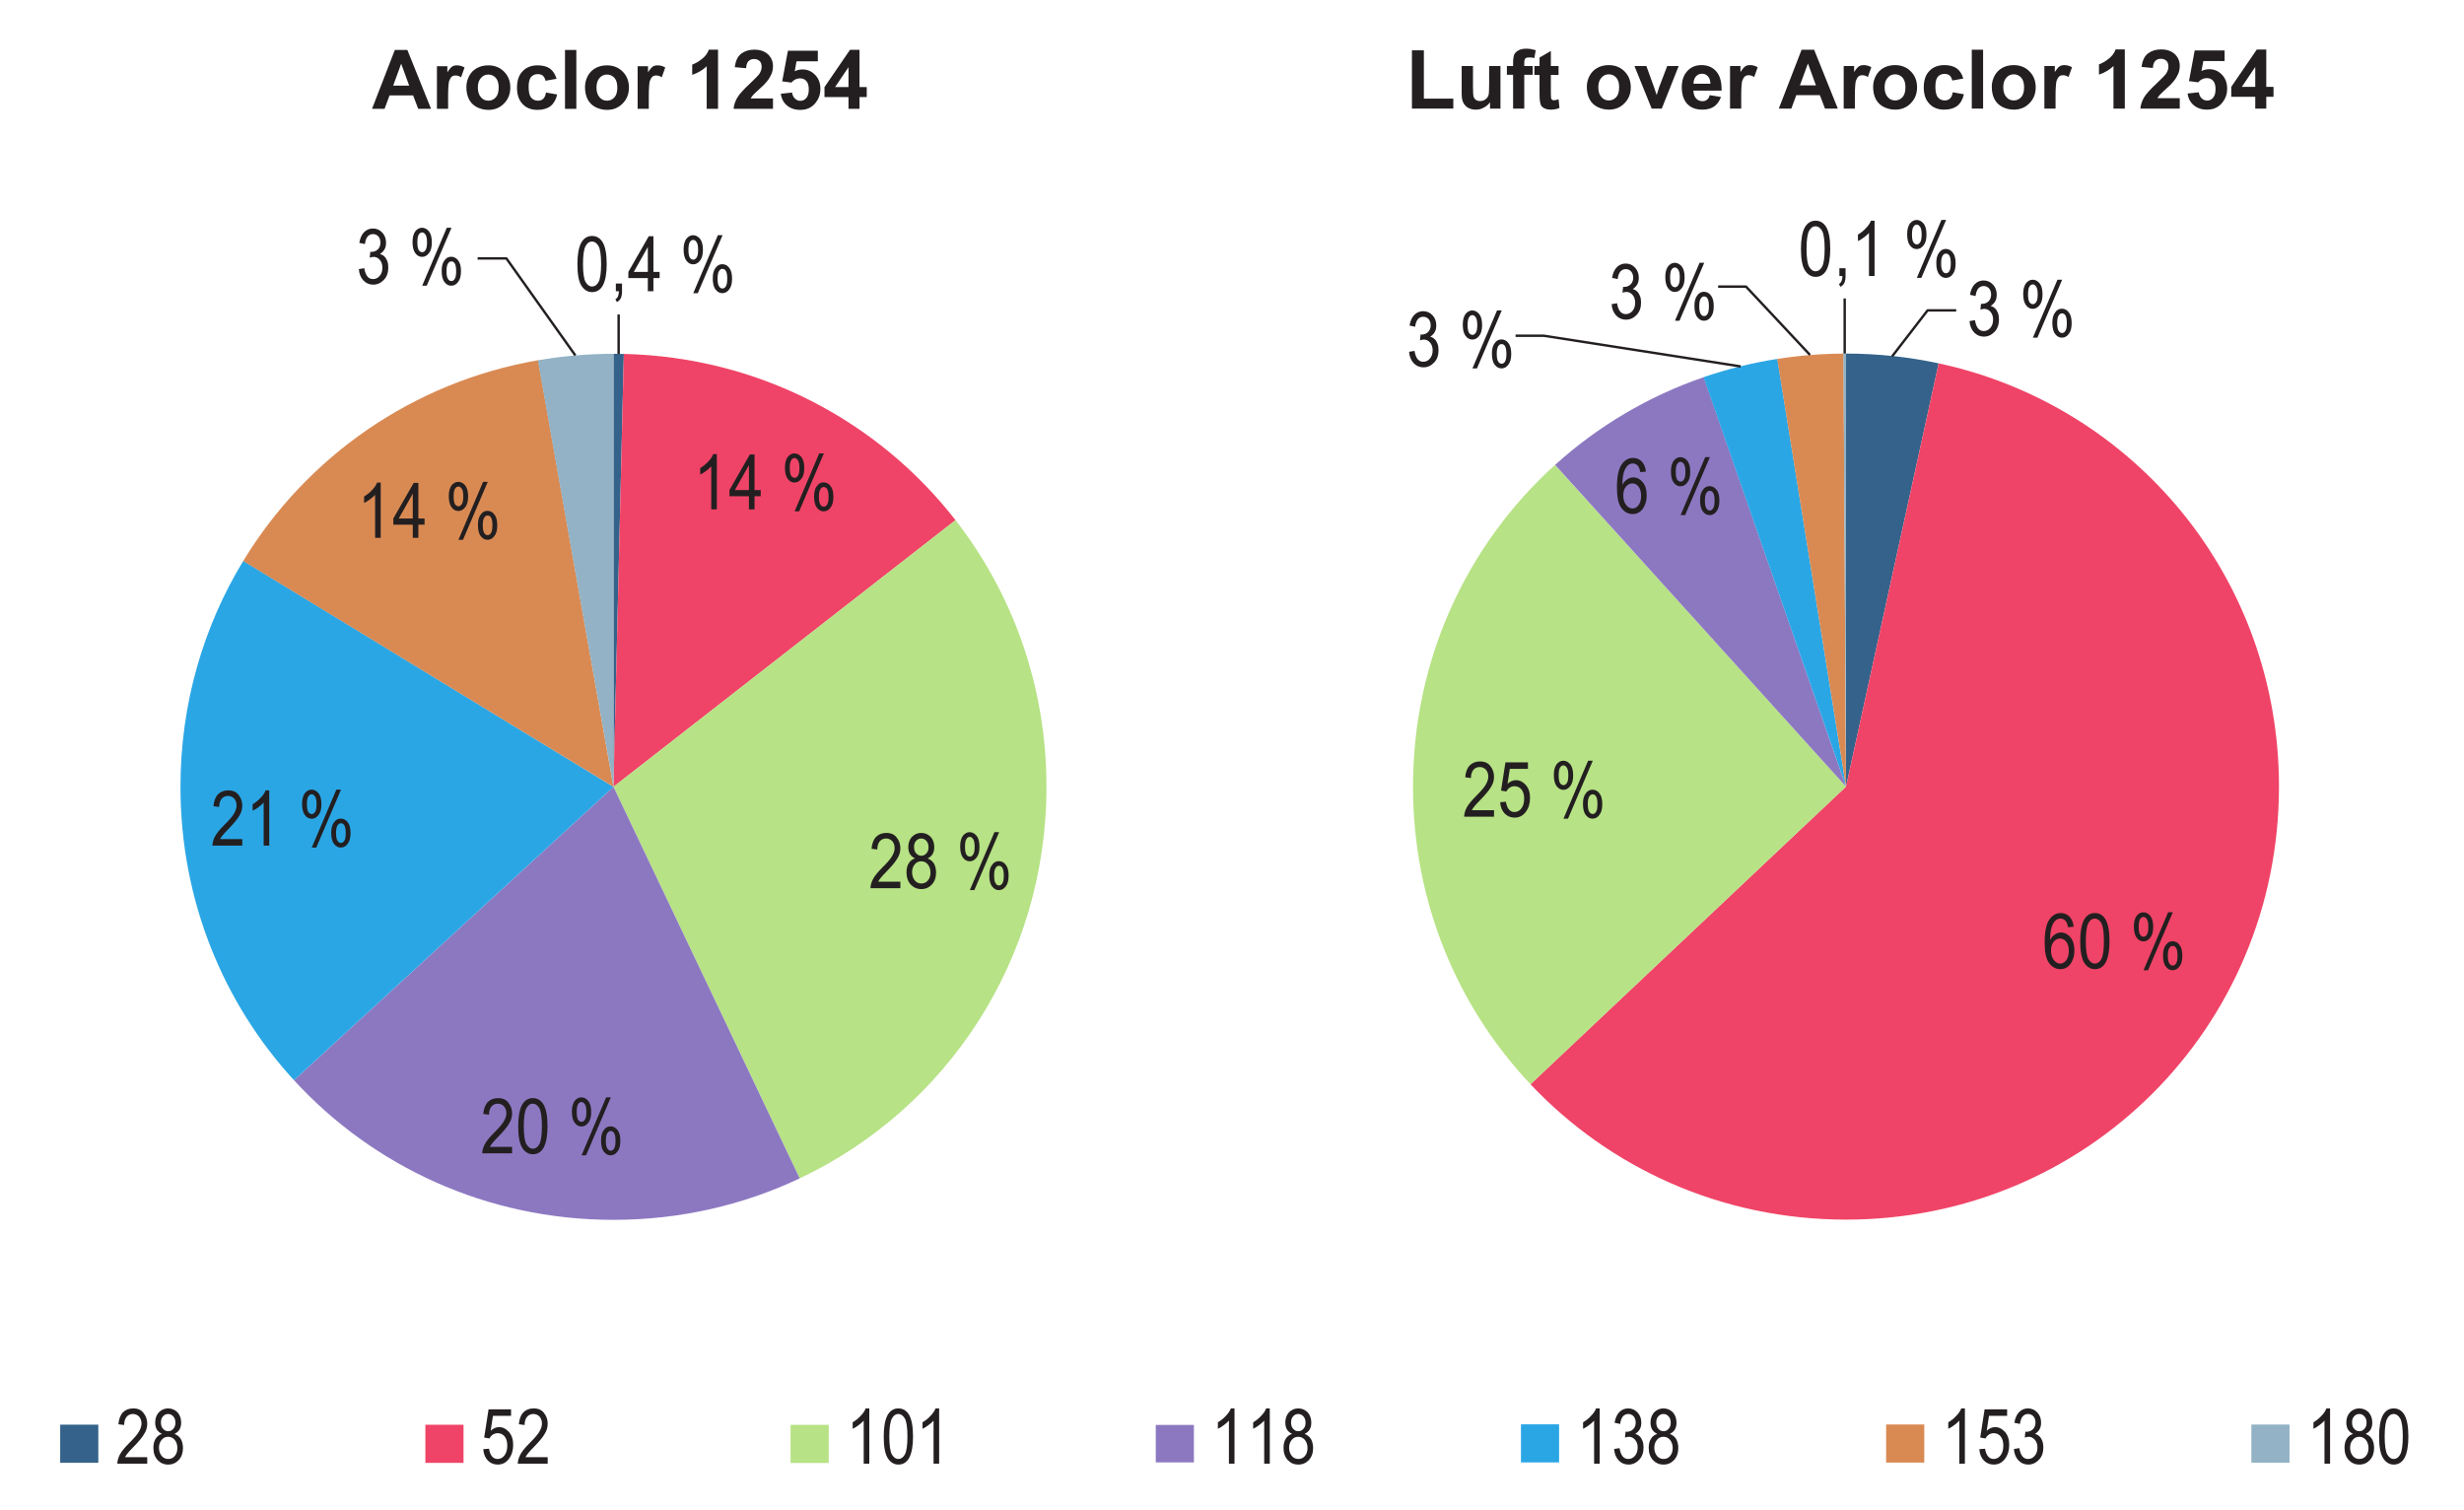 <?xml version="1.0" encoding="UTF-8"?>
<svg xmlns="http://www.w3.org/2000/svg" xmlns:xlink="http://www.w3.org/1999/xlink" width="255.05" height="156.31" viewBox="0 0 255.05 156.31">
<defs>
<g>
<g id="glyph-0-0">
<path d="M 0.734 -0.344 C 1.016 -0.047 1.359 0.094 1.75 0.094 C 2.172 0.094 2.547 -0.078 2.859 -0.406 C 3.172 -0.734 3.312 -1.156 3.312 -1.688 C 3.312 -1.938 3.281 -2.156 3.203 -2.359 C 3.125 -2.547 3.031 -2.719 2.906 -2.828 C 2.781 -2.953 2.625 -3.031 2.453 -3.078 C 2.641 -3.203 2.812 -3.359 2.922 -3.562 C 3.031 -3.75 3.078 -3.984 3.078 -4.25 C 3.078 -4.672 2.953 -5.016 2.688 -5.297 C 2.422 -5.578 2.109 -5.719 1.719 -5.719 C 1.375 -5.719 1.062 -5.594 0.812 -5.344 C 0.562 -5.094 0.391 -4.719 0.312 -4.234 L 0.891 -4.109 C 0.938 -4.469 1.031 -4.719 1.172 -4.891 C 1.328 -5.062 1.516 -5.141 1.734 -5.141 C 1.953 -5.141 2.125 -5.062 2.281 -4.906 C 2.422 -4.734 2.5 -4.531 2.5 -4.25 C 2.5 -3.969 2.406 -3.734 2.234 -3.562 C 2.062 -3.391 1.828 -3.297 1.547 -3.297 L 1.453 -3.312 L 1.391 -2.703 C 1.547 -2.75 1.688 -2.781 1.797 -2.781 C 2.047 -2.781 2.266 -2.672 2.438 -2.469 C 2.609 -2.266 2.703 -2 2.703 -1.672 C 2.703 -1.312 2.609 -1.031 2.422 -0.812 C 2.234 -0.594 2 -0.484 1.734 -0.484 C 1.25 -0.484 0.953 -0.844 0.828 -1.609 L 0.266 -1.516 C 0.297 -1.016 0.469 -0.625 0.734 -0.344 Z M 0.734 -0.344 "/>
</g>
<g id="glyph-0-1">
</g>
<g id="glyph-0-2">
<path d="M 0.641 -3.172 C 0.828 -2.906 1.078 -2.781 1.344 -2.781 C 1.625 -2.781 1.859 -2.906 2.062 -3.172 C 2.266 -3.422 2.359 -3.797 2.359 -4.281 C 2.359 -4.781 2.266 -5.156 2.062 -5.422 C 1.859 -5.656 1.625 -5.797 1.344 -5.797 C 1.062 -5.797 0.828 -5.656 0.641 -5.422 C 0.453 -5.156 0.359 -4.797 0.359 -4.328 C 0.359 -3.812 0.453 -3.422 0.641 -3.172 Z M 1.703 -5.078 C 1.812 -4.922 1.859 -4.656 1.859 -4.281 C 1.859 -3.906 1.812 -3.641 1.703 -3.484 C 1.609 -3.344 1.5 -3.266 1.375 -3.266 C 1.219 -3.266 1.094 -3.344 1 -3.484 C 0.906 -3.641 0.859 -3.906 0.859 -4.281 C 0.859 -4.656 0.906 -4.938 1 -5.078 C 1.094 -5.234 1.203 -5.312 1.359 -5.312 C 1.5 -5.312 1.609 -5.219 1.703 -5.078 Z M 1.828 0.203 L 4.391 -5.797 L 3.906 -5.797 L 1.359 0.203 Z M 3.672 -0.172 C 3.859 0.078 4.094 0.203 4.359 0.203 C 4.641 0.203 4.891 0.078 5.078 -0.188 C 5.281 -0.438 5.375 -0.812 5.375 -1.297 C 5.375 -1.797 5.281 -2.172 5.078 -2.422 C 4.891 -2.672 4.641 -2.797 4.359 -2.797 C 4.078 -2.797 3.844 -2.672 3.672 -2.422 C 3.469 -2.172 3.375 -1.812 3.375 -1.344 C 3.375 -0.812 3.469 -0.422 3.672 -0.172 Z M 4.734 -2.094 C 4.828 -1.938 4.875 -1.672 4.875 -1.297 C 4.875 -0.922 4.828 -0.656 4.734 -0.516 C 4.641 -0.359 4.531 -0.281 4.391 -0.281 C 4.234 -0.281 4.125 -0.344 4.031 -0.5 C 3.922 -0.656 3.875 -0.922 3.875 -1.297 C 3.875 -1.672 3.922 -1.938 4.031 -2.094 C 4.125 -2.25 4.234 -2.312 4.375 -2.312 C 4.531 -2.312 4.641 -2.25 4.734 -2.094 Z M 4.734 -2.094 "/>
</g>
<g id="glyph-0-3">
<path d="M 2.797 -5.359 C 2.547 -5.594 2.266 -5.719 1.906 -5.719 C 1.422 -5.719 1.016 -5.484 0.703 -5.016 C 0.391 -4.547 0.234 -3.766 0.234 -2.672 C 0.234 -1.672 0.375 -0.969 0.688 -0.547 C 1 -0.125 1.391 0.094 1.859 0.094 C 2.109 0.094 2.359 0.031 2.578 -0.125 C 2.797 -0.266 2.969 -0.5 3.109 -0.812 C 3.25 -1.125 3.312 -1.469 3.312 -1.844 C 3.312 -2.406 3.188 -2.859 2.906 -3.203 C 2.625 -3.531 2.312 -3.703 1.938 -3.703 C 1.703 -3.703 1.5 -3.641 1.297 -3.5 C 1.094 -3.375 0.938 -3.188 0.797 -2.938 C 0.797 -3.641 0.891 -4.172 1.062 -4.531 C 1.266 -4.938 1.531 -5.141 1.875 -5.141 C 2.078 -5.141 2.266 -5.062 2.422 -4.875 C 2.516 -4.75 2.594 -4.547 2.656 -4.25 L 3.234 -4.297 C 3.188 -4.766 3.031 -5.109 2.797 -5.359 Z M 1.172 -2.75 C 1.359 -2.969 1.562 -3.078 1.828 -3.078 C 2.078 -3.078 2.297 -2.969 2.469 -2.75 C 2.641 -2.516 2.734 -2.219 2.734 -1.812 C 2.734 -1.391 2.641 -1.062 2.469 -0.828 C 2.281 -0.594 2.078 -0.484 1.859 -0.484 C 1.594 -0.484 1.375 -0.609 1.188 -0.844 C 0.984 -1.109 0.891 -1.438 0.891 -1.844 C 0.891 -2.234 0.984 -2.516 1.172 -2.75 Z M 1.172 -2.75 "/>
</g>
<g id="glyph-0-4">
<path d="M 0.688 -0.562 C 0.969 -0.125 1.344 0.094 1.781 0.094 C 2.281 0.094 2.672 -0.156 2.922 -0.641 C 3.172 -1.141 3.297 -1.859 3.297 -2.812 C 3.297 -3.859 3.156 -4.641 2.844 -5.125 C 2.578 -5.516 2.234 -5.719 1.781 -5.719 C 1.281 -5.719 0.906 -5.469 0.641 -4.984 C 0.391 -4.484 0.266 -3.766 0.266 -2.812 C 0.266 -1.734 0.406 -1 0.688 -0.562 Z M 1.109 -4.672 C 1.281 -4.984 1.5 -5.141 1.75 -5.141 C 2.047 -5.141 2.266 -4.984 2.453 -4.672 C 2.625 -4.359 2.719 -3.734 2.719 -2.812 C 2.719 -1.891 2.625 -1.266 2.453 -0.953 C 2.281 -0.641 2.047 -0.484 1.797 -0.484 C 1.516 -0.484 1.297 -0.641 1.109 -0.953 C 0.938 -1.266 0.844 -1.891 0.844 -2.812 C 0.844 -3.734 0.938 -4.344 1.109 -4.672 Z M 1.109 -4.672 "/>
</g>
<g id="glyph-0-5">
<path d="M 0.984 -0.672 C 1.047 -0.797 1.125 -0.922 1.234 -1.047 C 1.328 -1.172 1.547 -1.422 1.891 -1.766 C 2.438 -2.328 2.797 -2.766 2.984 -3.109 C 3.188 -3.422 3.281 -3.781 3.281 -4.141 C 3.281 -4.547 3.156 -4.922 2.906 -5.234 C 2.672 -5.562 2.312 -5.719 1.828 -5.719 C 1.391 -5.719 1.031 -5.578 0.766 -5.312 C 0.5 -5.031 0.344 -4.625 0.297 -4.078 L 0.891 -4 C 0.891 -4.359 0.984 -4.656 1.141 -4.844 C 1.312 -5.047 1.531 -5.141 1.812 -5.141 C 2.047 -5.141 2.266 -5.047 2.438 -4.875 C 2.594 -4.688 2.688 -4.453 2.688 -4.156 C 2.688 -3.906 2.609 -3.641 2.438 -3.344 C 2.281 -3.047 1.922 -2.641 1.391 -2.109 C 0.922 -1.641 0.609 -1.25 0.438 -0.922 C 0.266 -0.578 0.188 -0.266 0.188 0 L 3.281 0 L 3.281 -0.672 Z M 0.984 -0.672 "/>
</g>
<g id="glyph-0-6">
<path d="M 0.734 -0.328 C 1.016 -0.047 1.359 0.094 1.75 0.094 C 2.25 0.094 2.625 -0.109 2.922 -0.5 C 3.219 -0.906 3.359 -1.375 3.359 -1.938 C 3.359 -2.5 3.219 -2.938 2.922 -3.281 C 2.625 -3.609 2.297 -3.781 1.906 -3.781 C 1.594 -3.781 1.297 -3.656 1.031 -3.406 L 1.266 -4.953 L 3.141 -4.953 L 3.141 -5.625 L 0.812 -5.625 L 0.359 -2.703 L 0.906 -2.609 C 1 -2.781 1.109 -2.922 1.266 -3.016 C 1.422 -3.109 1.578 -3.156 1.75 -3.156 C 2.031 -3.156 2.281 -3.047 2.469 -2.828 C 2.656 -2.594 2.75 -2.281 2.75 -1.875 C 2.75 -1.438 2.656 -1.109 2.453 -0.844 C 2.266 -0.609 2.031 -0.484 1.75 -0.484 C 1.531 -0.484 1.344 -0.562 1.188 -0.734 C 1.016 -0.922 0.922 -1.188 0.859 -1.547 L 0.266 -1.5 C 0.297 -1 0.469 -0.609 0.734 -0.328 Z M 0.734 -0.328 "/>
</g>
<g id="glyph-0-7">
<path d="M 0.906 0 C 0.906 0.25 0.859 0.422 0.812 0.547 C 0.75 0.672 0.672 0.766 0.547 0.828 L 0.703 1.125 C 0.875 1.031 1.016 0.906 1.109 0.719 C 1.188 0.547 1.234 0.312 1.234 0 L 1.234 -0.797 L 0.594 -0.797 L 0.594 0 Z M 0.906 0 "/>
</g>
<g id="glyph-0-8">
<path d="M 2.422 -5.719 L 2.047 -5.719 C 1.953 -5.469 1.781 -5.203 1.531 -4.953 C 1.297 -4.688 1.016 -4.469 0.703 -4.281 L 0.703 -3.609 C 0.875 -3.688 1.094 -3.812 1.312 -3.984 C 1.531 -4.141 1.703 -4.297 1.844 -4.453 L 1.844 0 L 2.422 0 Z M 2.422 -5.719 "/>
</g>
<g id="glyph-0-9">
<path d="M 2.672 0 L 2.672 -1.359 L 3.312 -1.359 L 3.312 -2 L 2.672 -2 L 2.672 -5.688 L 2.188 -5.688 L 0.078 -2 L 0.078 -1.359 L 2.094 -1.359 L 2.094 0 Z M 0.641 -2 L 2.094 -4.578 L 2.094 -2 Z M 0.641 -2 "/>
</g>
<g id="glyph-0-10">
<path d="M 0.5 -2.578 C 0.344 -2.344 0.266 -2.016 0.266 -1.641 C 0.266 -1.125 0.406 -0.703 0.703 -0.375 C 1 -0.062 1.359 0.094 1.797 0.094 C 2.234 0.094 2.594 -0.062 2.891 -0.375 C 3.188 -0.703 3.328 -1.109 3.328 -1.625 C 3.328 -1.984 3.25 -2.297 3.109 -2.547 C 2.953 -2.797 2.734 -2.969 2.453 -3.078 C 2.688 -3.203 2.859 -3.344 2.969 -3.531 C 3.078 -3.719 3.141 -3.953 3.141 -4.234 C 3.141 -4.672 3.016 -5.031 2.766 -5.312 C 2.5 -5.578 2.172 -5.719 1.797 -5.719 C 1.406 -5.719 1.094 -5.578 0.828 -5.312 C 0.578 -5.031 0.453 -4.688 0.453 -4.25 C 0.453 -3.969 0.516 -3.719 0.625 -3.531 C 0.75 -3.344 0.922 -3.188 1.156 -3.078 C 0.875 -3 0.656 -2.828 0.5 -2.578 Z M 1.266 -4.906 C 1.406 -5.062 1.594 -5.141 1.797 -5.141 C 2 -5.141 2.172 -5.062 2.328 -4.891 C 2.484 -4.719 2.547 -4.5 2.547 -4.234 C 2.547 -3.984 2.484 -3.766 2.328 -3.609 C 2.188 -3.438 2.016 -3.359 1.797 -3.359 C 1.594 -3.359 1.406 -3.438 1.266 -3.609 C 1.109 -3.766 1.047 -4 1.047 -4.266 C 1.047 -4.531 1.109 -4.734 1.266 -4.906 Z M 1.125 -2.469 C 1.297 -2.688 1.531 -2.781 1.797 -2.781 C 2.047 -2.781 2.281 -2.688 2.469 -2.469 C 2.641 -2.25 2.75 -1.969 2.75 -1.625 C 2.75 -1.266 2.656 -1 2.469 -0.781 C 2.297 -0.578 2.062 -0.484 1.797 -0.484 C 1.547 -0.484 1.312 -0.578 1.125 -0.797 C 0.953 -1.016 0.844 -1.297 0.844 -1.641 C 0.844 -1.984 0.938 -2.25 1.125 -2.469 Z M 1.125 -2.469 "/>
</g>
<g id="glyph-1-0">
<path d="M 4.938 0 L 4.938 -1.031 L 1.891 -1.031 L 1.891 -6.031 L 0.656 -6.031 L 0.656 0 Z M 4.938 0 "/>
</g>
<g id="glyph-1-1">
<path d="M 4.609 0 L 4.609 -4.406 L 3.438 -4.406 L 3.438 -2.547 C 3.438 -1.906 3.422 -1.516 3.359 -1.344 C 3.297 -1.188 3.188 -1.047 3.031 -0.938 C 2.875 -0.828 2.688 -0.781 2.484 -0.781 C 2.328 -0.781 2.172 -0.828 2.062 -0.906 C 1.953 -0.984 1.875 -1.094 1.828 -1.234 C 1.781 -1.375 1.766 -1.766 1.766 -2.375 L 1.766 -4.406 L 0.594 -4.406 L 0.594 -1.609 C 0.594 -1.203 0.641 -0.859 0.75 -0.641 C 0.859 -0.406 1.031 -0.219 1.266 -0.078 C 1.5 0.047 1.766 0.109 2.062 0.109 C 2.359 0.109 2.641 0.047 2.891 -0.109 C 3.156 -0.234 3.359 -0.422 3.531 -0.656 L 3.531 0 Z M 4.609 0 "/>
</g>
<g id="glyph-1-2">
<path d="M 0.109 -3.5 L 0.75 -3.5 L 0.75 0 L 1.906 0 L 1.906 -3.5 L 2.781 -3.5 L 2.781 -4.406 L 1.906 -4.406 L 1.906 -4.719 C 1.906 -4.953 1.953 -5.109 2.016 -5.188 C 2.094 -5.266 2.234 -5.297 2.391 -5.297 C 2.578 -5.297 2.75 -5.281 2.953 -5.234 L 3.094 -6.047 C 2.766 -6.141 2.453 -6.203 2.109 -6.203 C 1.781 -6.203 1.516 -6.141 1.312 -6.031 C 1.094 -5.906 0.938 -5.766 0.859 -5.578 C 0.797 -5.391 0.75 -5.109 0.75 -4.75 L 0.75 -4.406 L 0.109 -4.406 Z M 0.109 -3.5 "/>
</g>
<g id="glyph-1-3">
<path d="M 1.828 -4.406 L 1.828 -5.969 L 0.656 -5.281 L 0.656 -4.406 L 0.125 -4.406 L 0.125 -3.484 L 0.656 -3.484 L 0.656 -1.562 C 0.656 -1.141 0.672 -0.859 0.703 -0.734 C 0.734 -0.531 0.781 -0.375 0.859 -0.266 C 0.938 -0.156 1.062 -0.062 1.234 0 C 1.406 0.078 1.594 0.109 1.797 0.109 C 2.141 0.109 2.453 0.047 2.719 -0.062 L 2.625 -0.969 C 2.406 -0.891 2.266 -0.859 2.156 -0.859 C 2.078 -0.859 2 -0.875 1.953 -0.922 C 1.906 -0.953 1.859 -1 1.859 -1.062 C 1.844 -1.125 1.828 -1.328 1.828 -1.703 L 1.828 -3.484 L 2.625 -3.484 L 2.625 -4.406 Z M 1.828 -4.406 "/>
</g>
<g id="glyph-1-4">
</g>
<g id="glyph-1-5">
<path d="M 0.625 -0.969 C 0.812 -0.609 1.094 -0.344 1.469 -0.156 C 1.828 0.016 2.203 0.109 2.625 0.109 C 3.266 0.109 3.812 -0.109 4.234 -0.547 C 4.672 -0.984 4.891 -1.531 4.891 -2.203 C 4.891 -2.875 4.672 -3.422 4.25 -3.844 C 3.828 -4.281 3.266 -4.5 2.609 -4.5 C 2.172 -4.5 1.781 -4.406 1.438 -4.219 C 1.094 -4.031 0.812 -3.75 0.625 -3.391 C 0.438 -3.031 0.344 -2.656 0.344 -2.266 C 0.344 -1.75 0.438 -1.328 0.625 -0.969 Z M 1.859 -3.203 C 2.062 -3.438 2.312 -3.547 2.625 -3.547 C 2.922 -3.547 3.172 -3.438 3.391 -3.203 C 3.594 -2.969 3.688 -2.641 3.688 -2.203 C 3.688 -1.766 3.594 -1.422 3.391 -1.188 C 3.172 -0.953 2.922 -0.844 2.625 -0.844 C 2.312 -0.844 2.062 -0.953 1.859 -1.188 C 1.641 -1.422 1.531 -1.766 1.531 -2.203 C 1.531 -2.641 1.641 -2.969 1.859 -3.203 Z M 1.859 -3.203 "/>
</g>
<g id="glyph-1-6">
<path d="M 2.875 0 L 4.625 -4.406 L 3.438 -4.406 L 2.578 -2.156 C 2.547 -2.031 2.5 -1.906 2.469 -1.781 C 2.453 -1.719 2.406 -1.594 2.344 -1.406 L 2.094 -2.156 L 1.281 -4.406 L 0.047 -4.406 L 1.828 0 Z M 2.875 0 "/>
</g>
<g id="glyph-1-7">
<path d="M 2.875 -0.922 C 2.75 -0.812 2.594 -0.766 2.422 -0.766 C 2.156 -0.766 1.922 -0.859 1.75 -1.047 C 1.578 -1.25 1.484 -1.516 1.469 -1.859 L 4.391 -1.859 C 4.406 -2.75 4.219 -3.422 3.844 -3.844 C 3.469 -4.281 2.953 -4.5 2.297 -4.5 C 1.703 -4.5 1.219 -4.297 0.844 -3.891 C 0.453 -3.469 0.266 -2.906 0.266 -2.172 C 0.266 -1.562 0.422 -1.047 0.703 -0.641 C 1.078 -0.141 1.641 0.109 2.406 0.109 C 2.891 0.109 3.297 0 3.625 -0.219 C 3.938 -0.453 4.172 -0.781 4.328 -1.203 L 3.156 -1.391 C 3.109 -1.172 3.016 -1.016 2.875 -0.922 Z M 1.484 -2.578 C 1.484 -2.906 1.578 -3.141 1.734 -3.328 C 1.906 -3.516 2.109 -3.609 2.359 -3.609 C 2.594 -3.609 2.812 -3.531 2.969 -3.344 C 3.141 -3.172 3.219 -2.922 3.234 -2.578 Z M 1.484 -2.578 "/>
</g>
<g id="glyph-1-8">
<path d="M 1.719 -1.359 C 1.719 -2.109 1.766 -2.594 1.812 -2.844 C 1.891 -3.062 1.984 -3.234 2.094 -3.328 C 2.203 -3.422 2.344 -3.453 2.5 -3.453 C 2.672 -3.453 2.859 -3.406 3.062 -3.266 L 3.422 -4.281 C 3.172 -4.422 2.922 -4.5 2.641 -4.5 C 2.453 -4.5 2.281 -4.469 2.141 -4.375 C 2 -4.281 1.828 -4.078 1.641 -3.781 L 1.641 -4.406 L 0.562 -4.406 L 0.562 0 L 1.719 0 Z M 1.719 -1.359 "/>
</g>
<g id="glyph-1-9">
<path d="M 3.656 -6.094 L 2.359 -6.094 L 0 0 L 1.297 0 L 1.812 -1.391 L 4.25 -1.391 L 4.781 0 L 6.109 0 Z M 2.188 -2.406 L 3.016 -4.672 L 3.844 -2.406 Z M 2.188 -2.406 "/>
</g>
<g id="glyph-1-10">
<path d="M 3.781 -4.156 C 3.453 -4.391 3.031 -4.5 2.484 -4.5 C 1.844 -4.5 1.312 -4.297 0.938 -3.891 C 0.547 -3.5 0.359 -2.922 0.359 -2.188 C 0.359 -1.469 0.547 -0.906 0.938 -0.5 C 1.312 -0.094 1.828 0.109 2.469 0.109 C 3.047 0.109 3.5 -0.031 3.828 -0.281 C 4.172 -0.562 4.391 -0.953 4.516 -1.484 L 3.359 -1.688 C 3.312 -1.375 3.203 -1.156 3.062 -1.031 C 2.922 -0.906 2.75 -0.844 2.531 -0.844 C 2.234 -0.844 2 -0.953 1.812 -1.172 C 1.641 -1.391 1.562 -1.75 1.562 -2.281 C 1.562 -2.75 1.641 -3.078 1.812 -3.297 C 1.984 -3.484 2.219 -3.594 2.5 -3.594 C 2.734 -3.594 2.906 -3.531 3.047 -3.422 C 3.172 -3.297 3.266 -3.125 3.312 -2.906 L 4.453 -3.109 C 4.312 -3.578 4.094 -3.922 3.781 -4.156 Z M 3.781 -4.156 "/>
</g>
<g id="glyph-1-11">
<path d="M 1.781 0 L 1.781 -6.094 L 0.609 -6.094 L 0.609 0 Z M 1.781 0 "/>
</g>
<g id="glyph-1-12">
<path d="M 3.344 -6.125 L 2.391 -6.125 C 2.266 -5.75 2.016 -5.422 1.672 -5.156 C 1.312 -4.875 0.984 -4.688 0.672 -4.578 L 0.672 -3.516 C 1.25 -3.719 1.75 -4 2.172 -4.406 L 2.172 0 L 3.344 0 Z M 3.344 -6.125 "/>
</g>
<g id="glyph-1-13">
<path d="M 1.984 -1.078 C 2.047 -1.188 2.125 -1.297 2.219 -1.406 C 2.328 -1.516 2.547 -1.75 2.922 -2.078 C 3.297 -2.406 3.547 -2.672 3.688 -2.859 C 3.906 -3.125 4.047 -3.391 4.156 -3.641 C 4.25 -3.891 4.297 -4.141 4.297 -4.422 C 4.297 -4.906 4.125 -5.312 3.781 -5.641 C 3.438 -5.953 2.969 -6.125 2.375 -6.125 C 1.812 -6.125 1.375 -5.984 1 -5.703 C 0.641 -5.422 0.422 -4.953 0.344 -4.312 L 1.516 -4.203 C 1.531 -4.531 1.609 -4.781 1.766 -4.938 C 1.906 -5.078 2.094 -5.156 2.344 -5.156 C 2.578 -5.156 2.781 -5.078 2.922 -4.938 C 3.062 -4.797 3.125 -4.594 3.125 -4.344 C 3.125 -4.109 3.047 -3.875 2.891 -3.625 C 2.766 -3.453 2.453 -3.125 1.922 -2.625 C 1.266 -2.016 0.828 -1.531 0.609 -1.172 C 0.391 -0.797 0.25 -0.406 0.219 0 L 4.297 0 L 4.297 -1.078 Z M 1.984 -1.078 "/>
</g>
<g id="glyph-1-14">
<path d="M 1.016 -0.344 C 1.375 -0.047 1.812 0.109 2.391 0.109 C 3.078 0.109 3.641 -0.156 4.031 -0.703 C 4.328 -1.094 4.469 -1.531 4.469 -2.047 C 4.469 -2.641 4.297 -3.141 3.922 -3.516 C 3.562 -3.891 3.125 -4.078 2.609 -4.078 C 2.344 -4.078 2.078 -4.016 1.812 -3.891 L 2 -4.922 L 4.203 -4.922 L 4.203 -6.016 L 1.109 -6.016 L 0.516 -2.844 L 1.469 -2.719 C 1.719 -3.016 2.031 -3.156 2.359 -3.156 C 2.641 -3.156 2.859 -3.062 3.016 -2.875 C 3.188 -2.688 3.266 -2.391 3.266 -2.016 C 3.266 -1.625 3.188 -1.328 3.016 -1.125 C 2.844 -0.922 2.641 -0.828 2.391 -0.828 C 2.188 -0.828 2 -0.906 1.844 -1.047 C 1.672 -1.203 1.578 -1.422 1.531 -1.688 L 0.375 -1.562 C 0.438 -1.047 0.656 -0.641 1.016 -0.344 Z M 1.016 -0.344 "/>
</g>
<g id="glyph-1-15">
<path d="M 3.781 0 L 3.781 -1.219 L 4.531 -1.219 L 4.531 -2.25 L 3.781 -2.25 L 3.781 -6.109 L 2.797 -6.109 L 0.156 -2.25 L 0.156 -1.219 L 2.641 -1.219 L 2.641 0 Z M 1.25 -2.25 L 2.641 -4.312 L 2.641 -2.25 Z M 1.25 -2.25 "/>
</g>
<g id="glyph-2-0">
<path d="M 0.984 -0.672 C 1.047 -0.797 1.125 -0.922 1.234 -1.047 C 1.328 -1.172 1.547 -1.422 1.891 -1.766 C 2.438 -2.328 2.797 -2.766 2.984 -3.109 C 3.188 -3.422 3.281 -3.781 3.281 -4.141 C 3.281 -4.547 3.156 -4.922 2.906 -5.234 C 2.672 -5.562 2.312 -5.719 1.828 -5.719 C 1.391 -5.719 1.031 -5.578 0.766 -5.312 C 0.5 -5.031 0.344 -4.625 0.297 -4.078 L 0.891 -4 C 0.891 -4.359 0.984 -4.656 1.141 -4.844 C 1.312 -5.047 1.531 -5.141 1.812 -5.141 C 2.047 -5.141 2.266 -5.047 2.438 -4.875 C 2.594 -4.688 2.688 -4.453 2.688 -4.156 C 2.688 -3.906 2.609 -3.641 2.438 -3.344 C 2.281 -3.047 1.922 -2.641 1.391 -2.109 C 0.922 -1.641 0.609 -1.25 0.438 -0.922 C 0.266 -0.578 0.188 -0.266 0.188 0 L 3.281 0 L 3.281 -0.672 Z M 0.984 -0.672 "/>
</g>
<g id="glyph-2-1">
<path d="M 0.5 -2.578 C 0.344 -2.344 0.266 -2.016 0.266 -1.641 C 0.266 -1.125 0.406 -0.703 0.703 -0.375 C 1 -0.062 1.359 0.094 1.797 0.094 C 2.234 0.094 2.594 -0.062 2.891 -0.375 C 3.188 -0.703 3.328 -1.109 3.328 -1.625 C 3.328 -1.984 3.25 -2.297 3.109 -2.547 C 2.953 -2.797 2.734 -2.969 2.453 -3.078 C 2.688 -3.203 2.859 -3.344 2.969 -3.531 C 3.078 -3.719 3.141 -3.953 3.141 -4.234 C 3.141 -4.672 3.016 -5.031 2.766 -5.312 C 2.5 -5.578 2.172 -5.719 1.797 -5.719 C 1.406 -5.719 1.094 -5.578 0.828 -5.312 C 0.578 -5.031 0.453 -4.688 0.453 -4.25 C 0.453 -3.969 0.516 -3.719 0.625 -3.531 C 0.75 -3.344 0.922 -3.188 1.156 -3.078 C 0.875 -3 0.656 -2.828 0.5 -2.578 Z M 1.266 -4.906 C 1.406 -5.062 1.594 -5.141 1.797 -5.141 C 2 -5.141 2.172 -5.062 2.328 -4.891 C 2.484 -4.719 2.547 -4.5 2.547 -4.234 C 2.547 -3.984 2.484 -3.766 2.328 -3.609 C 2.188 -3.438 2.016 -3.359 1.797 -3.359 C 1.594 -3.359 1.406 -3.438 1.266 -3.609 C 1.109 -3.766 1.047 -4 1.047 -4.266 C 1.047 -4.531 1.109 -4.734 1.266 -4.906 Z M 1.125 -2.469 C 1.297 -2.688 1.531 -2.781 1.797 -2.781 C 2.047 -2.781 2.281 -2.688 2.469 -2.469 C 2.641 -2.25 2.75 -1.969 2.75 -1.625 C 2.75 -1.266 2.656 -1 2.469 -0.781 C 2.297 -0.578 2.062 -0.484 1.797 -0.484 C 1.547 -0.484 1.312 -0.578 1.125 -0.797 C 0.953 -1.016 0.844 -1.297 0.844 -1.641 C 0.844 -1.984 0.938 -2.25 1.125 -2.469 Z M 1.125 -2.469 "/>
</g>
<g id="glyph-2-2">
<path d="M 0.734 -0.328 C 1.016 -0.047 1.359 0.094 1.75 0.094 C 2.25 0.094 2.625 -0.109 2.922 -0.5 C 3.219 -0.906 3.359 -1.375 3.359 -1.938 C 3.359 -2.5 3.219 -2.938 2.922 -3.281 C 2.625 -3.609 2.297 -3.781 1.906 -3.781 C 1.594 -3.781 1.297 -3.656 1.031 -3.406 L 1.266 -4.953 L 3.141 -4.953 L 3.141 -5.625 L 0.812 -5.625 L 0.359 -2.703 L 0.906 -2.609 C 1 -2.781 1.109 -2.922 1.266 -3.016 C 1.422 -3.109 1.578 -3.156 1.75 -3.156 C 2.031 -3.156 2.281 -3.047 2.469 -2.828 C 2.656 -2.594 2.75 -2.281 2.75 -1.875 C 2.75 -1.438 2.656 -1.109 2.453 -0.844 C 2.266 -0.609 2.031 -0.484 1.75 -0.484 C 1.531 -0.484 1.344 -0.562 1.188 -0.734 C 1.016 -0.922 0.922 -1.188 0.859 -1.547 L 0.266 -1.5 C 0.297 -1 0.469 -0.609 0.734 -0.328 Z M 0.734 -0.328 "/>
</g>
<g id="glyph-2-3">
<path d="M 2.422 -5.719 L 2.047 -5.719 C 1.953 -5.469 1.781 -5.203 1.531 -4.953 C 1.297 -4.688 1.016 -4.469 0.703 -4.281 L 0.703 -3.609 C 0.875 -3.688 1.094 -3.812 1.312 -3.984 C 1.531 -4.141 1.703 -4.297 1.844 -4.453 L 1.844 0 L 2.422 0 Z M 2.422 -5.719 "/>
</g>
<g id="glyph-2-4">
<path d="M 0.688 -0.562 C 0.969 -0.125 1.344 0.094 1.781 0.094 C 2.281 0.094 2.672 -0.156 2.922 -0.641 C 3.172 -1.141 3.297 -1.859 3.297 -2.812 C 3.297 -3.859 3.156 -4.641 2.844 -5.125 C 2.578 -5.516 2.234 -5.719 1.781 -5.719 C 1.281 -5.719 0.906 -5.469 0.641 -4.984 C 0.391 -4.484 0.266 -3.766 0.266 -2.812 C 0.266 -1.734 0.406 -1 0.688 -0.562 Z M 1.109 -4.672 C 1.281 -4.984 1.5 -5.141 1.75 -5.141 C 2.047 -5.141 2.266 -4.984 2.453 -4.672 C 2.625 -4.359 2.719 -3.734 2.719 -2.812 C 2.719 -1.891 2.625 -1.266 2.453 -0.953 C 2.281 -0.641 2.047 -0.484 1.797 -0.484 C 1.516 -0.484 1.297 -0.641 1.109 -0.953 C 0.938 -1.266 0.844 -1.891 0.844 -2.812 C 0.844 -3.734 0.938 -4.344 1.109 -4.672 Z M 1.109 -4.672 "/>
</g>
<g id="glyph-2-5">
<path d="M 0.734 -0.344 C 1.016 -0.047 1.359 0.094 1.75 0.094 C 2.172 0.094 2.547 -0.078 2.859 -0.406 C 3.172 -0.734 3.312 -1.156 3.312 -1.688 C 3.312 -1.938 3.281 -2.156 3.203 -2.359 C 3.125 -2.547 3.031 -2.719 2.906 -2.828 C 2.781 -2.953 2.625 -3.031 2.453 -3.078 C 2.641 -3.203 2.812 -3.359 2.922 -3.562 C 3.031 -3.75 3.078 -3.984 3.078 -4.25 C 3.078 -4.672 2.953 -5.016 2.688 -5.297 C 2.422 -5.578 2.109 -5.719 1.719 -5.719 C 1.375 -5.719 1.062 -5.594 0.812 -5.344 C 0.562 -5.094 0.391 -4.719 0.312 -4.234 L 0.891 -4.109 C 0.938 -4.469 1.031 -4.719 1.172 -4.891 C 1.328 -5.062 1.516 -5.141 1.734 -5.141 C 1.953 -5.141 2.125 -5.062 2.281 -4.906 C 2.422 -4.734 2.5 -4.531 2.5 -4.25 C 2.5 -3.969 2.406 -3.734 2.234 -3.562 C 2.062 -3.391 1.828 -3.297 1.547 -3.297 L 1.453 -3.312 L 1.391 -2.703 C 1.547 -2.75 1.688 -2.781 1.797 -2.781 C 2.047 -2.781 2.266 -2.672 2.438 -2.469 C 2.609 -2.266 2.703 -2 2.703 -1.672 C 2.703 -1.312 2.609 -1.031 2.422 -0.812 C 2.234 -0.594 2 -0.484 1.734 -0.484 C 1.25 -0.484 0.953 -0.844 0.828 -1.609 L 0.266 -1.516 C 0.297 -1.016 0.469 -0.625 0.734 -0.344 Z M 0.734 -0.344 "/>
</g>
</g>
</defs>
<path fill-rule="evenodd" fill="rgb(20.695%, 38.527%, 54.045%)" fill-opacity="1" d="M 191.082 81.418 L 200.672 37.609 C 197.586 36.945 194.379 36.598 191.086 36.598 L 191.082 81.418 "/>
<path fill-rule="evenodd" fill="rgb(93.401%, 26.627%, 40.402%)" fill-opacity="1" d="M 191.082 81.418 L 158.422 112.227 C 166.574 120.871 178.156 126.238 191.082 126.238 C 215.98 126.238 235.898 106.316 235.898 81.418 C 235.898 59.812 220.902 41.957 200.672 37.609 L 191.082 81.418 "/>
<path fill-rule="evenodd" fill="rgb(71.852%, 88.66%, 52.135%)" fill-opacity="1" d="M 191.082 81.418 L 160.961 48.121 C 151.914 56.301 146.262 68.152 146.262 81.418 C 146.262 93.395 150.867 104.215 158.422 112.227 L 191.082 81.418 "/>
<path fill-rule="evenodd" fill="rgb(54.825%, 47.116%, 75.511%)" fill-opacity="1" d="M 191.082 81.418 L 176.355 39.039 C 170.594 41.016 165.379 44.133 160.969 48.117 L 191.082 81.418 "/>
<path fill-rule="evenodd" fill="rgb(16.803%, 64.883%, 89.47%)" fill-opacity="1" d="M 191.082 81.418 L 183.977 37.148 C 181.348 37.559 178.789 38.199 176.336 39.043 L 191.082 81.418 "/>
<path fill-rule="evenodd" fill="rgb(85.144%, 54.233%, 32.8%)" fill-opacity="1" d="M 191.082 81.418 L 190.824 36.598 C 188.488 36.613 186.199 36.801 183.965 37.152 L 191.082 81.418 "/>
<path fill-rule="evenodd" fill="rgb(57.613%, 69.83%, 77.077%)" fill-opacity="1" d="M 191.082 81.418 L 191.082 36.598 L 190.809 36.598 L 191.082 81.418 "/>
<path fill="none" stroke-width="2.5" stroke-linecap="butt" stroke-linejoin="round" stroke="rgb(13.73%, 12.16%, 12.549%)" stroke-opacity="1" stroke-miterlimit="10" d="M 1958.555 1194.233 L 1995.234 1241.811 L 2024.883 1241.811 " transform="matrix(0.1, 0, 0, -0.1, 0, 156.31)"/>
<path fill="none" stroke-width="2.5" stroke-linecap="butt" stroke-linejoin="round" stroke="rgb(13.73%, 12.16%, 12.549%)" stroke-opacity="1" stroke-miterlimit="10" d="M 1801.836 1183.803 L 1597.969 1215.6 L 1568.789 1215.6 " transform="matrix(0.1, 0, 0, -0.1, 0, 156.31)"/>
<path fill="none" stroke-width="2.5" stroke-linecap="butt" stroke-linejoin="round" stroke="rgb(13.73%, 12.16%, 12.549%)" stroke-opacity="1" stroke-miterlimit="10" d="M 1873.516 1195.756 L 1807.305 1266.459 L 1778.438 1266.459 " transform="matrix(0.1, 0, 0, -0.1, 0, 156.31)"/>
<g fill="rgb(13.73%, 12.16%, 12.549%)" fill-opacity="1">
<use xlink:href="#glyph-0-0" x="203.602" y="34.749"/>
</g>
<g fill="rgb(13.73%, 12.16%, 12.549%)" fill-opacity="1">
<use xlink:href="#glyph-0-1" x="207.251" y="34.749"/>
<use xlink:href="#glyph-0-2" x="209.064" y="34.749"/>
</g>
<g fill="rgb(13.73%, 12.16%, 12.549%)" fill-opacity="1">
<use xlink:href="#glyph-0-3" x="211.41" y="100.222"/>
</g>
<g fill="rgb(13.73%, 12.16%, 12.549%)" fill-opacity="1">
<use xlink:href="#glyph-0-4" x="215.059" y="100.222"/>
</g>
<g fill="rgb(13.73%, 12.16%, 12.549%)" fill-opacity="1">
<use xlink:href="#glyph-0-1" x="218.708" y="100.222"/>
<use xlink:href="#glyph-0-2" x="220.52" y="100.222"/>
</g>
<g fill="rgb(13.73%, 12.16%, 12.549%)" fill-opacity="1">
<use xlink:href="#glyph-0-5" x="151.367" y="84.534"/>
</g>
<g fill="rgb(13.73%, 12.16%, 12.549%)" fill-opacity="1">
<use xlink:href="#glyph-0-6" x="155.016" y="84.534"/>
</g>
<g fill="rgb(13.73%, 12.16%, 12.549%)" fill-opacity="1">
<use xlink:href="#glyph-0-1" x="158.666" y="84.534"/>
<use xlink:href="#glyph-0-2" x="160.479" y="84.534"/>
</g>
<g fill="rgb(13.73%, 12.16%, 12.549%)" fill-opacity="1">
<use xlink:href="#glyph-0-3" x="167.137" y="53.116"/>
</g>
<g fill="rgb(13.73%, 12.16%, 12.549%)" fill-opacity="1">
<use xlink:href="#glyph-0-1" x="170.787" y="53.116"/>
<use xlink:href="#glyph-0-2" x="172.6" y="53.116"/>
</g>
<g fill="rgb(13.73%, 12.16%, 12.549%)" fill-opacity="1">
<use xlink:href="#glyph-0-0" x="145.591" y="37.929"/>
</g>
<g fill="rgb(13.73%, 12.16%, 12.549%)" fill-opacity="1">
<use xlink:href="#glyph-0-1" x="149.241" y="37.929"/>
<use xlink:href="#glyph-0-2" x="151.054" y="37.929"/>
</g>
<g fill="rgb(13.73%, 12.16%, 12.549%)" fill-opacity="1">
<use xlink:href="#glyph-0-0" x="166.554" y="32.997"/>
</g>
<g fill="rgb(13.73%, 12.16%, 12.549%)" fill-opacity="1">
<use xlink:href="#glyph-0-1" x="170.203" y="32.997"/>
<use xlink:href="#glyph-0-2" x="172.016" y="32.997"/>
</g>
<g fill="rgb(13.73%, 12.16%, 12.549%)" fill-opacity="1">
<use xlink:href="#glyph-0-4" x="186.152" y="28.563"/>
</g>
<g fill="rgb(13.73%, 12.16%, 12.549%)" fill-opacity="1">
<use xlink:href="#glyph-0-7" x="189.801" y="28.563"/>
<use xlink:href="#glyph-0-8" x="191.614" y="28.563"/>
<use xlink:href="#glyph-0-1" x="195.239" y="28.563"/>
<use xlink:href="#glyph-0-2" x="197.052" y="28.563"/>
</g>
<path fill="none" stroke-width="2.5" stroke-linecap="butt" stroke-linejoin="round" stroke="rgb(13.73%, 12.16%, 12.549%)" stroke-opacity="1" stroke-miterlimit="10" d="M 1909.453 1197.123 L 1909.453 1254.194 " transform="matrix(0.1, 0, 0, -0.1, 0, 156.31)"/>
<g fill="rgb(13.73%, 12.16%, 12.549%)" fill-opacity="1">
<use xlink:href="#glyph-1-0" x="145.495" y="11.24"/>
</g>
<g fill="rgb(13.73%, 12.16%, 12.549%)" fill-opacity="1">
<use xlink:href="#glyph-1-1" x="150.704" y="11.24"/>
</g>
<g fill="rgb(13.73%, 12.16%, 12.549%)" fill-opacity="1">
<use xlink:href="#glyph-1-2" x="155.871" y="11.24"/>
<use xlink:href="#glyph-1-3" x="158.702" y="11.24"/>
</g>
<g fill="rgb(13.73%, 12.16%, 12.549%)" fill-opacity="1">
<use xlink:href="#glyph-1-4" x="161.558" y="11.24"/>
</g>
<g fill="rgb(13.73%, 12.16%, 12.549%)" fill-opacity="1">
<use xlink:href="#glyph-1-5" x="163.911" y="11.24"/>
</g>
<g fill="rgb(13.73%, 12.16%, 12.549%)" fill-opacity="1">
<use xlink:href="#glyph-1-6" x="169.137" y="11.24"/>
</g>
<g fill="rgb(13.73%, 12.16%, 12.549%)" fill-opacity="1">
<use xlink:href="#glyph-1-7" x="173.813" y="11.24"/>
</g>
<g fill="rgb(13.73%, 12.16%, 12.549%)" fill-opacity="1">
<use xlink:href="#glyph-1-8" x="178.515" y="11.24"/>
</g>
<g fill="rgb(13.73%, 12.16%, 12.549%)" fill-opacity="1">
<use xlink:href="#glyph-1-4" x="181.84" y="11.24"/>
</g>
<g fill="rgb(13.73%, 12.16%, 12.549%)" fill-opacity="1">
<use xlink:href="#glyph-1-9" x="184.125" y="11.24"/>
</g>
<g fill="rgb(13.73%, 12.16%, 12.549%)" fill-opacity="1">
<use xlink:href="#glyph-1-8" x="190.28" y="11.24"/>
</g>
<g fill="rgb(13.73%, 12.16%, 12.549%)" fill-opacity="1">
<use xlink:href="#glyph-1-5" x="193.545" y="11.24"/>
</g>
<g fill="rgb(13.73%, 12.16%, 12.549%)" fill-opacity="1">
<use xlink:href="#glyph-1-10" x="198.771" y="11.24"/>
</g>
<g fill="rgb(13.73%, 12.16%, 12.549%)" fill-opacity="1">
<use xlink:href="#glyph-1-11" x="203.491" y="11.24"/>
</g>
<g fill="rgb(13.73%, 12.16%, 12.549%)" fill-opacity="1">
<use xlink:href="#glyph-1-5" x="205.827" y="11.24"/>
</g>
<g fill="rgb(13.73%, 12.16%, 12.549%)" fill-opacity="1">
<use xlink:href="#glyph-1-8" x="211.053" y="11.24"/>
</g>
<g fill="rgb(13.73%, 12.16%, 12.549%)" fill-opacity="1">
<use xlink:href="#glyph-1-4" x="214.377" y="11.24"/>
</g>
<g fill="rgb(13.73%, 12.16%, 12.549%)" fill-opacity="1">
<use xlink:href="#glyph-1-12" x="216.595" y="11.24"/>
</g>
<g fill="rgb(13.73%, 12.16%, 12.549%)" fill-opacity="1">
<use xlink:href="#glyph-1-13" x="221.331" y="11.24"/>
</g>
<g fill="rgb(13.73%, 12.16%, 12.549%)" fill-opacity="1">
<use xlink:href="#glyph-1-14" x="226.066" y="11.24"/>
</g>
<g fill="rgb(13.73%, 12.16%, 12.549%)" fill-opacity="1">
<use xlink:href="#glyph-1-15" x="230.802" y="11.24"/>
</g>
<path fill-rule="evenodd" fill="rgb(20.695%, 38.527%, 54.045%)" fill-opacity="1" d="M 63.5 81.441 L 64.574 36.633 L 63.5 36.621 L 63.5 81.441 "/>
<path fill-rule="evenodd" fill="rgb(93.401%, 26.627%, 40.402%)" fill-opacity="1" d="M 63.5 81.441 L 98.906 53.84 C 90.938 43.598 78.59 36.961 64.574 36.633 L 63.5 81.441 "/>
<path fill-rule="evenodd" fill="rgb(71.852%, 88.66%, 52.135%)" fill-opacity="1" d="M 63.5 81.441 L 82.777 121.969 C 97.93 114.809 108.32 99.422 108.32 81.441 C 108.32 71 104.812 61.43 98.906 53.84 L 63.5 81.441 "/>
<path fill-rule="evenodd" fill="rgb(54.825%, 47.116%, 75.511%)" fill-opacity="1" d="M 63.5 81.441 L 30.43 111.809 C 38.602 120.711 50.355 126.262 63.5 126.262 C 70.418 126.262 76.949 124.727 82.777 121.969 L 63.5 81.441 "/>
<path fill-rule="evenodd" fill="rgb(16.803%, 64.883%, 89.47%)" fill-opacity="1" d="M 63.5 81.441 L 25.184 58.051 C 21.051 64.844 18.68 72.848 18.68 81.441 C 18.68 93.199 23.121 103.848 30.43 111.809 L 63.5 81.441 "/>
<path fill-rule="evenodd" fill="rgb(85.144%, 54.233%, 32.8%)" fill-opacity="1" d="M 63.5 81.441 L 55.699 37.285 C 42.727 39.531 31.734 47.273 25.176 58.066 L 63.5 81.441 "/>
<path fill-rule="evenodd" fill="rgb(57.613%, 69.83%, 77.077%)" fill-opacity="1" d="M 63.5 81.441 L 63.461 36.621 C 60.801 36.625 58.199 36.855 55.668 37.293 L 63.5 81.441 "/>
<g fill="rgb(13.73%, 12.16%, 12.549%)" fill-opacity="1">
<use xlink:href="#glyph-0-4" x="59.502" y="30.142"/>
</g>
<g fill="rgb(13.73%, 12.16%, 12.549%)" fill-opacity="1">
<use xlink:href="#glyph-0-7" x="63.152" y="30.142"/>
<use xlink:href="#glyph-0-9" x="64.964" y="30.142"/>
<use xlink:href="#glyph-0-1" x="68.589" y="30.142"/>
<use xlink:href="#glyph-0-2" x="70.402" y="30.142"/>
</g>
<g fill="rgb(13.73%, 12.16%, 12.549%)" fill-opacity="1">
<use xlink:href="#glyph-0-8" x="71.779" y="52.725"/>
</g>
<g fill="rgb(13.73%, 12.16%, 12.549%)" fill-opacity="1">
<use xlink:href="#glyph-0-9" x="75.429" y="52.725"/>
</g>
<g fill="rgb(13.73%, 12.16%, 12.549%)" fill-opacity="1">
<use xlink:href="#glyph-0-1" x="79.078" y="52.725"/>
<use xlink:href="#glyph-0-2" x="80.891" y="52.725"/>
</g>
<g fill="rgb(13.73%, 12.16%, 12.549%)" fill-opacity="1">
<use xlink:href="#glyph-0-5" x="89.917" y="91.931"/>
</g>
<g fill="rgb(13.73%, 12.16%, 12.549%)" fill-opacity="1">
<use xlink:href="#glyph-0-10" x="93.566" y="91.931"/>
</g>
<g fill="rgb(13.73%, 12.16%, 12.549%)" fill-opacity="1">
<use xlink:href="#glyph-0-1" x="97.216" y="91.931"/>
<use xlink:href="#glyph-0-2" x="99.028" y="91.931"/>
</g>
<g fill="rgb(13.73%, 12.16%, 12.549%)" fill-opacity="1">
<use xlink:href="#glyph-0-5" x="49.726" y="119.38"/>
</g>
<g fill="rgb(13.73%, 12.16%, 12.549%)" fill-opacity="1">
<use xlink:href="#glyph-0-4" x="53.375" y="119.38"/>
</g>
<g fill="rgb(13.73%, 12.16%, 12.549%)" fill-opacity="1">
<use xlink:href="#glyph-0-1" x="57.024" y="119.38"/>
<use xlink:href="#glyph-0-2" x="58.837" y="119.38"/>
</g>
<g fill="rgb(13.73%, 12.16%, 12.549%)" fill-opacity="1">
<use xlink:href="#glyph-0-5" x="21.798" y="87.526"/>
</g>
<g fill="rgb(13.73%, 12.16%, 12.549%)" fill-opacity="1">
<use xlink:href="#glyph-0-8" x="25.447" y="87.526"/>
</g>
<g fill="rgb(13.73%, 12.16%, 12.549%)" fill-opacity="1">
<use xlink:href="#glyph-0-1" x="29.097" y="87.526"/>
<use xlink:href="#glyph-0-2" x="30.91" y="87.526"/>
</g>
<g fill="rgb(13.73%, 12.16%, 12.549%)" fill-opacity="1">
<use xlink:href="#glyph-0-8" x="36.984" y="55.67"/>
</g>
<g fill="rgb(13.73%, 12.16%, 12.549%)" fill-opacity="1">
<use xlink:href="#glyph-0-9" x="40.634" y="55.67"/>
</g>
<g fill="rgb(13.73%, 12.16%, 12.549%)" fill-opacity="1">
<use xlink:href="#glyph-0-1" x="44.283" y="55.67"/>
<use xlink:href="#glyph-0-2" x="46.096" y="55.67"/>
</g>
<g fill="rgb(13.73%, 12.16%, 12.549%)" fill-opacity="1">
<use xlink:href="#glyph-0-0" x="36.88" y="29.37"/>
</g>
<g fill="rgb(13.73%, 12.16%, 12.549%)" fill-opacity="1">
<use xlink:href="#glyph-0-1" x="40.53" y="29.37"/>
<use xlink:href="#glyph-0-2" x="42.342" y="29.37"/>
</g>
<path fill="none" stroke-width="2.5" stroke-linecap="butt" stroke-linejoin="round" stroke="rgb(13.73%, 12.16%, 12.549%)" stroke-opacity="1" stroke-miterlimit="10" d="M 640.352 1196.772 L 640.352 1237.592 " transform="matrix(0.1, 0, 0, -0.1, 0, 156.31)"/>
<path fill="none" stroke-width="2.5" stroke-linecap="butt" stroke-linejoin="round" stroke="rgb(13.73%, 12.16%, 12.549%)" stroke-opacity="1" stroke-miterlimit="10" d="M 595.547 1195.209 L 524.18 1295.6 L 494.375 1295.6 " transform="matrix(0.1, 0, 0, -0.1, 0, 156.31)"/>
<g fill="rgb(13.73%, 12.16%, 12.549%)" fill-opacity="1">
<use xlink:href="#glyph-1-9" x="38.51" y="11.265"/>
</g>
<g fill="rgb(13.73%, 12.16%, 12.549%)" fill-opacity="1">
<use xlink:href="#glyph-1-8" x="44.665" y="11.265"/>
</g>
<g fill="rgb(13.73%, 12.16%, 12.549%)" fill-opacity="1">
<use xlink:href="#glyph-1-5" x="47.931" y="11.265"/>
</g>
<g fill="rgb(13.73%, 12.16%, 12.549%)" fill-opacity="1">
<use xlink:href="#glyph-1-10" x="53.157" y="11.265"/>
</g>
<g fill="rgb(13.73%, 12.16%, 12.549%)" fill-opacity="1">
<use xlink:href="#glyph-1-11" x="57.875" y="11.265"/>
</g>
<g fill="rgb(13.73%, 12.16%, 12.549%)" fill-opacity="1">
<use xlink:href="#glyph-1-5" x="60.211" y="11.265"/>
</g>
<g fill="rgb(13.73%, 12.16%, 12.549%)" fill-opacity="1">
<use xlink:href="#glyph-1-8" x="65.438" y="11.265"/>
</g>
<g fill="rgb(13.73%, 12.16%, 12.549%)" fill-opacity="1">
<use xlink:href="#glyph-1-4" x="68.763" y="11.265"/>
</g>
<g fill="rgb(13.73%, 12.16%, 12.549%)" fill-opacity="1">
<use xlink:href="#glyph-1-12" x="70.98" y="11.265"/>
</g>
<g fill="rgb(13.73%, 12.16%, 12.549%)" fill-opacity="1">
<use xlink:href="#glyph-1-13" x="75.715" y="11.265"/>
</g>
<g fill="rgb(13.73%, 12.16%, 12.549%)" fill-opacity="1">
<use xlink:href="#glyph-1-14" x="80.451" y="11.265"/>
</g>
<g fill="rgb(13.73%, 12.16%, 12.549%)" fill-opacity="1">
<use xlink:href="#glyph-1-15" x="85.187" y="11.265"/>
</g>
<path fill-rule="evenodd" fill="rgb(20.695%, 38.527%, 54.045%)" fill-opacity="1" d="M 6.23 147.461 L 10.176 147.461 L 10.176 151.41 L 6.23 151.41 L 6.23 147.461 "/>
<g fill="rgb(13.73%, 12.16%, 12.549%)" fill-opacity="1">
<use xlink:href="#glyph-2-0" x="11.959" y="151.498"/>
</g>
<g fill="rgb(13.73%, 12.16%, 12.549%)" fill-opacity="1">
<use xlink:href="#glyph-2-1" x="15.611" y="151.498"/>
</g>
<path fill-rule="evenodd" fill="rgb(93.401%, 26.627%, 40.402%)" fill-opacity="1" d="M 44.031 147.469 L 47.98 147.469 L 47.98 151.418 L 44.031 151.418 L 44.031 147.469 "/>
<g fill="rgb(13.73%, 12.16%, 12.549%)" fill-opacity="1">
<use xlink:href="#glyph-2-2" x="49.759" y="151.498"/>
</g>
<g fill="rgb(13.73%, 12.16%, 12.549%)" fill-opacity="1">
<use xlink:href="#glyph-2-0" x="53.41" y="151.498"/>
</g>
<path fill-rule="evenodd" fill="rgb(71.852%, 88.66%, 52.135%)" fill-opacity="1" d="M 81.832 147.48 L 85.781 147.48 L 85.781 151.43 L 81.832 151.43 L 81.832 147.48 "/>
<g fill="rgb(13.73%, 12.16%, 12.549%)" fill-opacity="1">
<use xlink:href="#glyph-2-3" x="87.559" y="151.498"/>
</g>
<g fill="rgb(13.73%, 12.16%, 12.549%)" fill-opacity="1">
<use xlink:href="#glyph-2-4" x="91.21" y="151.498"/>
</g>
<g fill="rgb(13.73%, 12.16%, 12.549%)" fill-opacity="1">
<use xlink:href="#glyph-2-3" x="94.789" y="151.498"/>
</g>
<path fill-rule="evenodd" fill="rgb(54.825%, 47.116%, 75.511%)" fill-opacity="1" d="M 119.633 147.488 L 123.582 147.488 L 123.582 151.367 L 119.633 151.367 L 119.633 147.488 "/>
<g fill="rgb(13.73%, 12.16%, 12.549%)" fill-opacity="1">
<use xlink:href="#glyph-2-3" x="125.362" y="151.498"/>
</g>
<g fill="rgb(13.73%, 12.16%, 12.549%)" fill-opacity="1">
<use xlink:href="#glyph-2-3" x="129.013" y="151.498"/>
</g>
<g fill="rgb(13.73%, 12.16%, 12.549%)" fill-opacity="1">
<use xlink:href="#glyph-2-1" x="132.592" y="151.498"/>
</g>
<path fill-rule="evenodd" fill="rgb(16.803%, 64.883%, 89.47%)" fill-opacity="1" d="M 157.434 147.426 L 161.383 147.426 L 161.383 151.371 L 157.434 151.371 L 157.434 147.426 "/>
<g fill="rgb(13.73%, 12.16%, 12.549%)" fill-opacity="1">
<use xlink:href="#glyph-2-3" x="163.163" y="151.498"/>
</g>
<g fill="rgb(13.73%, 12.16%, 12.549%)" fill-opacity="1">
<use xlink:href="#glyph-2-5" x="166.813" y="151.498"/>
</g>
<g fill="rgb(13.73%, 12.16%, 12.549%)" fill-opacity="1">
<use xlink:href="#glyph-2-1" x="170.393" y="151.498"/>
</g>
<path fill-rule="evenodd" fill="rgb(85.144%, 54.233%, 32.8%)" fill-opacity="1" d="M 195.234 147.441 L 199.184 147.441 L 199.184 151.387 L 195.234 151.387 L 195.234 147.441 "/>
<g fill="rgb(13.73%, 12.16%, 12.549%)" fill-opacity="1">
<use xlink:href="#glyph-2-3" x="200.965" y="151.498"/>
</g>
<g fill="rgb(13.73%, 12.16%, 12.549%)" fill-opacity="1">
<use xlink:href="#glyph-2-2" x="204.616" y="151.498"/>
</g>
<g fill="rgb(13.73%, 12.16%, 12.549%)" fill-opacity="1">
<use xlink:href="#glyph-2-5" x="208.195" y="151.498"/>
</g>
<path fill-rule="evenodd" fill="rgb(57.613%, 69.83%, 77.077%)" fill-opacity="1" d="M 233.039 147.449 L 236.988 147.449 L 236.988 151.398 L 233.039 151.398 L 233.039 147.449 "/>
<g fill="rgb(13.73%, 12.16%, 12.549%)" fill-opacity="1">
<use xlink:href="#glyph-2-3" x="238.765" y="151.498"/>
</g>
<g fill="rgb(13.73%, 12.16%, 12.549%)" fill-opacity="1">
<use xlink:href="#glyph-2-1" x="242.416" y="151.498"/>
</g>
<g fill="rgb(13.73%, 12.16%, 12.549%)" fill-opacity="1">
<use xlink:href="#glyph-2-4" x="245.995" y="151.498"/>
</g>
</svg>
